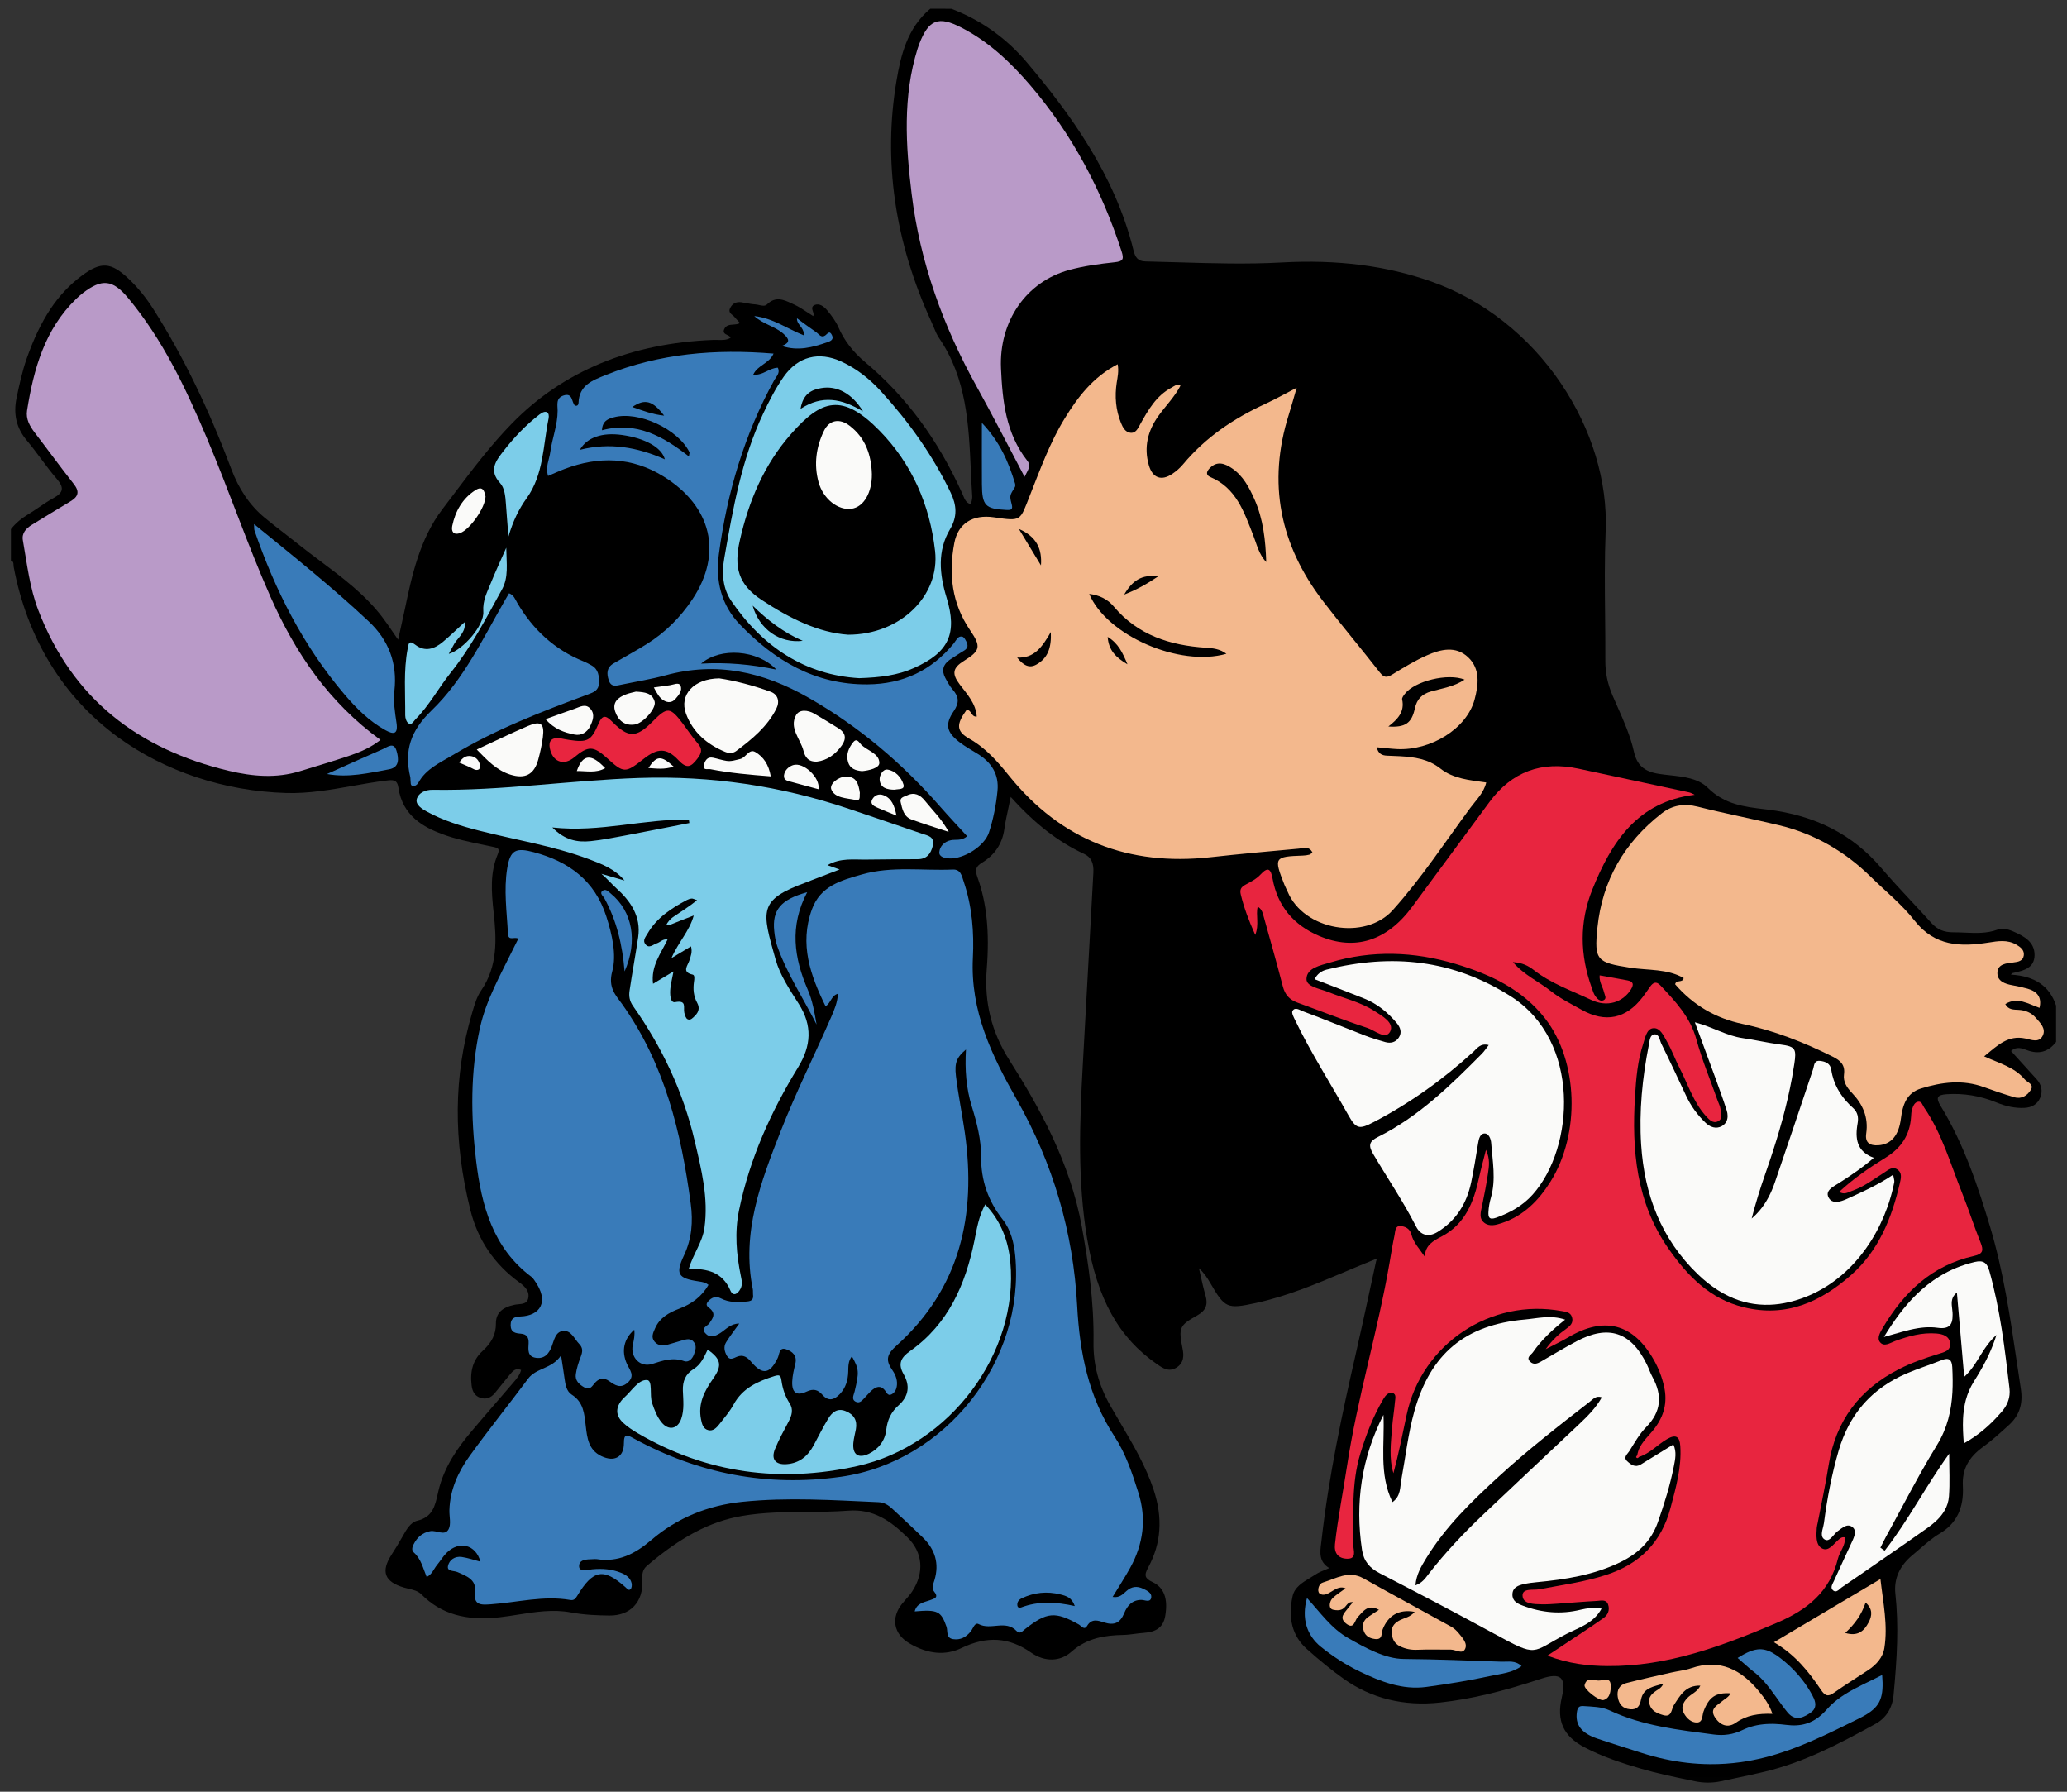 <svg width="180" height="156" viewBox="0 0 180 156" fill="none" xmlns="http://www.w3.org/2000/svg">
<rect x="0" y="0" width="180" height="156" fill="#333333" stroke="none"/>
<g clip-path="url(#clip0_7_339)">
<mask id="mask0_7_339" style="mask-type:luminance" maskUnits="userSpaceOnUse" x="0" y="0" width="180" height="156">
<path d="M180 0H0V155.964H180V0Z" fill="white"/>
</mask>
<g mask="url(#mask0_7_339)">
<path d="M179.045 87.545C178.489 85.861 177.204 84.981 175.118 84.859C175.134 84.837 175.149 84.819 175.161 84.802C175.185 84.771 175.209 84.74 175.217 84.736L175.403 84.692C176.227 84.503 177.161 84.288 177.175 83.169C177.19 82.009 176.261 81.508 175.308 81.094C174.76 80.856 174.317 80.806 173.953 80.94C173.021 81.284 172.057 81.242 171.125 81.201C170.815 81.187 170.495 81.173 170.178 81.173C170.153 81.173 170.128 81.173 170.103 81.173C169.277 81.173 168.708 80.934 168.204 80.375C167.646 79.755 167.069 79.135 166.51 78.536C165.616 77.577 164.692 76.586 163.829 75.574C161.336 72.653 158.085 70.987 153.89 70.483L153.699 70.46C151.887 70.243 150.175 70.039 148.72 68.593C147.888 67.766 146.638 67.63 145.429 67.498C145.104 67.463 144.767 67.426 144.452 67.376C143.174 67.175 142.547 66.616 142.287 65.447C141.982 64.078 141.407 62.78 140.851 61.526C140.706 61.199 140.562 60.873 140.422 60.546C139.997 59.552 139.792 58.567 139.797 57.534C139.803 56.217 139.789 54.878 139.776 53.582C139.751 51.167 139.725 48.669 139.825 46.218C140.001 41.916 138.616 37.354 135.926 33.372C133.132 29.235 129.125 26.088 124.645 24.511C120.716 23.128 116.457 22.586 111.622 22.852C108.611 23.018 105.553 22.927 102.595 22.839C101.663 22.811 100.7 22.782 99.752 22.762C99.074 22.748 98.855 22.395 98.707 21.792C97.086 15.183 93.131 9.842 89.475 5.49C87.664 3.335 85.434 1.745 82.846 0.762L81.012 0.758L80.997 0.771C78.995 2.449 78.44 4.858 78.078 6.984C76.887 13.965 77.908 21.044 81.112 28.027C81.178 28.17 81.24 28.32 81.3 28.465C81.437 28.799 81.579 29.144 81.784 29.443C84.175 32.94 84.361 36.969 84.54 40.865C84.576 41.633 84.612 42.428 84.665 43.206C84.674 43.337 84.646 43.475 84.62 43.609L84.615 43.635C84.603 43.697 84.578 43.759 84.549 43.831C84.54 43.853 84.531 43.875 84.522 43.898C84.132 43.778 84.005 43.468 83.871 43.14C83.845 43.079 83.82 43.017 83.793 42.957C81.679 38.269 78.915 34.533 75.343 31.534C74.273 30.636 73.507 29.635 73.003 28.476C72.781 27.967 72.427 27.499 72.078 27.07C71.69 26.593 71.316 26.418 70.964 26.547C70.641 26.667 70.722 26.912 70.788 27.109C70.837 27.258 70.884 27.4 70.817 27.523C70.659 27.425 70.5 27.32 70.345 27.218C69.953 26.959 69.547 26.692 69.112 26.496C69.051 26.468 68.989 26.44 68.927 26.411C68.277 26.109 67.54 25.767 66.803 26.495C66.62 26.676 66.369 26.62 66.102 26.56C65.99 26.535 65.873 26.509 65.763 26.502C65.497 26.487 65.227 26.436 64.966 26.388C64.829 26.362 64.691 26.337 64.554 26.316C64.116 26.249 63.77 26.431 63.578 26.83C63.424 27.148 63.632 27.315 63.799 27.449C63.862 27.5 63.922 27.548 63.965 27.602C64.074 27.738 64.194 27.862 64.32 27.993C64.362 28.036 64.403 28.079 64.445 28.123C64.272 28.229 64.062 28.244 63.857 28.259C63.537 28.281 63.206 28.305 63.055 28.687C62.939 28.98 63.153 29.082 63.325 29.165C63.455 29.227 63.579 29.286 63.62 29.411C63.282 29.621 62.907 29.61 62.512 29.599C62.38 29.595 62.244 29.591 62.112 29.596C54.927 29.874 49.034 32.316 44.595 36.854C42.741 38.749 41.106 40.917 39.524 43.014C39.194 43.452 38.864 43.889 38.533 44.324C36.532 46.947 35.853 50.188 35.254 53.047C35.133 53.626 35.001 54.217 34.861 54.842C34.8 55.114 34.736 55.398 34.669 55.699C34.514 55.475 34.368 55.261 34.228 55.056C33.901 54.576 33.592 54.123 33.265 53.697C31.776 51.757 29.822 50.294 27.932 48.88C27.265 48.381 26.575 47.865 25.916 47.336C25.516 47.014 25.103 46.695 24.704 46.386C24.146 45.955 23.569 45.509 23.018 45.05C21.749 43.992 20.801 42.597 20.12 40.785C18.137 35.506 15.935 30.986 13.388 26.967C12.728 25.924 12.011 25.041 11.198 24.27C9.665 22.814 8.786 22.759 7.111 24.011C5.01 25.581 3.536 27.794 2.335 31.186C1.929 32.33 1.671 33.56 1.443 34.645C1.144 36.072 1.436 37.285 2.336 38.353C2.766 38.864 3.173 39.41 3.567 39.939C4.007 40.529 4.461 41.139 4.951 41.703C5.286 42.09 5.421 42.388 5.375 42.643C5.329 42.897 5.094 43.131 4.637 43.379C4.203 43.615 3.787 43.898 3.385 44.172C3.089 44.373 2.784 44.581 2.473 44.768C1.838 45.151 1.344 45.574 0.963 46.059L0.951 46.074V48.824L0.989 48.837C1.161 48.894 1.173 49.007 1.178 49.187C1.18 49.243 1.181 49.301 1.192 49.356C2.361 55.569 5.499 60.694 10.266 64.178C14.345 67.16 19.552 68.888 24.928 69.044C26.888 69.101 28.816 68.759 30.683 68.429C31.629 68.261 32.607 68.088 33.576 67.969L33.618 67.964C34.204 67.892 34.591 67.843 34.698 68.593C35.048 71.04 36.919 72.032 38.511 72.624C39.67 73.055 40.893 73.307 42.075 73.551C42.332 73.604 42.589 73.657 42.845 73.712L42.904 73.725C43.144 73.775 43.334 73.815 43.399 73.939C43.448 74.032 43.428 74.179 43.34 74.39C42.674 75.983 42.782 77.575 42.992 79.49C43.24 81.743 43.36 84.12 41.897 86.241C41.526 86.779 41.331 87.446 41.142 88.09L41.106 88.215C39.495 93.684 39.449 99.294 40.964 105.362C41.611 107.953 43.041 110.067 45.214 111.645C45.69 111.991 46.155 112.43 45.992 113.069C45.884 113.49 45.522 113.523 45.138 113.559C45.026 113.569 44.91 113.58 44.805 113.602C43.693 113.834 43.178 114.355 43.185 115.24C43.192 116.147 42.836 116.88 42.03 117.617C41.22 118.36 40.906 119.346 41.07 120.631C41.118 121 41.248 121.513 41.835 121.703C42.311 121.859 42.734 121.721 43.09 121.294C43.299 121.044 43.505 120.785 43.704 120.535C43.916 120.268 44.136 119.993 44.358 119.728L44.39 119.69C44.658 119.37 44.912 119.068 45.377 119.28C45.271 119.716 44.983 120.051 44.705 120.375L44.651 120.438C44.194 120.973 43.733 121.505 43.273 122.037C42.525 122.902 41.751 123.796 41.004 124.687C39.943 125.952 38.662 127.683 38.169 129.852L38.127 130.04C37.882 131.138 37.67 132.085 36.332 132.406C35.748 132.545 35.392 133.178 35.078 133.737L35.038 133.807C34.723 134.365 34.422 134.864 34.116 135.333C33.624 136.089 33.469 136.684 33.643 137.152C33.816 137.621 34.322 137.972 35.189 138.226C35.317 138.263 35.449 138.295 35.578 138.325C36.001 138.425 36.4 138.519 36.702 138.822C38.393 140.518 40.558 141.15 43.514 140.811C44.051 140.749 44.595 140.663 45.122 140.58C46.62 140.343 48.169 140.098 49.717 140.39C50.874 140.608 52.061 140.648 53.07 140.659C53.962 140.667 54.695 140.391 55.206 139.857C55.732 139.307 55.984 138.526 55.933 137.597C55.903 137.04 55.959 136.653 56.338 136.33C59.293 133.806 61.847 132.467 64.617 131.988C66.481 131.666 68.397 131.652 70.251 131.638C71.442 131.629 72.675 131.62 73.882 131.529C76.015 131.37 77.478 132.342 79.024 133.853C80.363 135.162 80.515 136.925 79.43 138.569C79.271 138.812 79.072 139.037 78.881 139.255C78.78 139.369 78.68 139.482 78.584 139.6C78.079 140.217 77.871 140.878 77.985 141.512C78.097 142.14 78.516 142.683 79.196 143.083C80.805 144.028 82.332 144.164 83.732 143.489C85.947 142.42 87.87 142.545 89.782 143.882C90.97 144.712 92.314 144.689 93.291 143.822C94.688 142.581 96.285 142.382 97.803 142.351C98.14 142.345 98.48 142.3 98.808 142.257C99.062 142.223 99.325 142.189 99.584 142.172C100.729 142.099 101.312 141.643 101.472 140.693C101.729 139.175 101.362 138.208 100.35 137.738C100.022 137.585 99.842 137.433 99.784 137.259C99.715 137.049 99.814 136.797 99.997 136.459C101.121 134.374 101.275 132.17 100.466 129.72C99.784 127.654 98.677 125.778 97.607 123.964C97.302 123.447 96.987 122.913 96.686 122.383C95.675 120.597 95.197 118.796 95.226 116.875C95.281 113.278 94.748 109.796 94.22 106.865C93.195 101.174 90.45 96.31 87.899 92.303C86.344 89.859 85.699 87.262 85.929 84.362C86.183 81.155 85.927 78.62 85.121 76.383C84.885 75.728 84.974 75.444 85.516 75.114C86.626 74.438 87.281 73.458 87.459 72.2C87.549 71.57 87.686 70.937 87.831 70.268C87.892 69.984 87.955 69.692 88.018 69.386C90.112 71.717 92.147 73.296 94.415 74.352C95.014 74.631 95.26 75.134 95.214 75.983C94.911 81.537 94.604 87.09 94.296 92.644C94.011 97.767 93.826 102.785 94.671 107.843C95.551 113.107 97.432 116.481 100.77 118.783C101.268 119.127 101.783 119.482 102.447 119.075C103.128 118.656 103.092 117.981 102.984 117.44C102.617 115.594 102.7 115.404 104.256 114.53C104.992 114.117 105.211 113.606 104.986 112.824C104.818 112.238 104.681 111.632 104.549 111.046C104.502 110.84 104.456 110.634 104.408 110.429C104.813 110.781 105.096 111.195 105.388 111.698C106.671 113.91 106.856 113.991 109.36 113.449C112.096 112.856 114.69 111.76 117.198 110.699C118.021 110.352 118.872 109.992 119.716 109.655L119.887 109.65L119.833 109.816C119.65 110.651 119.47 111.486 119.289 112.321C118.895 114.144 118.487 116.028 118.064 117.877C116.886 123.014 115.709 128.538 115.08 134.127C115.07 134.209 115.06 134.292 115.049 134.376C114.948 135.166 114.844 135.982 115.757 136.53C115.638 136.581 115.522 136.628 115.409 136.674C115.106 136.797 114.819 136.913 114.569 137.081C114.415 137.184 114.248 137.284 114.086 137.381C113.421 137.781 112.733 138.194 112.561 138.979C112.138 140.911 112.551 142.452 113.788 143.561C114.936 144.589 115.989 145.442 117.009 146.167C119.424 147.884 122.253 148.578 125.418 148.232C128.03 147.945 130.742 147.307 134.21 146.162C135.089 145.872 135.627 145.854 135.904 146.105C136.18 146.358 136.211 146.898 136.002 147.808C135.534 149.834 136.145 151.169 137.982 152.135C139.563 152.966 141.273 153.518 142.885 153.99C144.292 154.402 145.676 154.69 147.142 154.994L147.598 155.089C147.974 155.168 148.358 155.207 148.739 155.207C149.12 155.207 149.498 155.168 149.862 155.089C150.251 155.005 150.635 154.924 151.016 154.844C151.937 154.65 152.807 154.466 153.705 154.25C157.09 153.433 160.059 151.886 163.314 150.097C164.242 149.588 164.788 148.725 164.895 147.602C165.208 144.314 165.355 141.552 165.054 138.76C164.914 137.459 165.42 136.325 166.557 135.39C166.776 135.21 166.994 135.02 167.205 134.836C167.745 134.367 168.303 133.883 168.916 133.52C170.374 132.657 171.033 131.307 170.932 129.391C170.856 127.961 171.401 126.905 172.7 125.969C173.407 125.459 174.067 124.862 174.706 124.285L174.927 124.085C175.849 123.255 176.184 122.25 175.98 120.924C175.861 120.149 175.747 119.373 175.632 118.598C175.054 114.691 174.457 110.651 173.292 106.776C172.297 103.47 171.062 99.658 168.984 96.273C168.77 95.924 168.703 95.682 168.78 95.533C168.857 95.383 169.09 95.299 169.513 95.271C170.997 95.169 172.459 95.412 173.861 95.99C174.712 96.341 175.503 96.494 176.274 96.461C176.957 96.431 177.437 96.126 177.663 95.579C177.899 95.006 177.792 94.448 177.354 93.965C176.811 93.366 176.268 92.768 175.72 92.164L175.126 91.51C175.591 91.088 176.056 91.263 176.512 91.433C177.542 91.819 178.367 91.591 179.036 90.735L179.048 90.72V87.562L179.045 87.545Z" fill="black"/>
<path d="M33.135 64.42C32.266 65.101 31.377 65.473 30.474 65.781C29.034 66.273 27.57 66.696 26.116 67.146C24.051 67.784 21.977 67.6 19.93 67.113C12.059 65.241 6.301 60.849 3.336 53.13C2.58 51.161 2.354 49.088 1.991 47.041C1.881 46.42 2.274 45.996 2.789 45.685C3.904 45.011 5.008 44.318 6.129 43.655C6.822 43.246 6.954 42.813 6.421 42.137C5.266 40.674 4.172 39.164 3.037 37.685C2.592 37.104 2.238 36.488 2.357 35.739C2.934 32.126 3.891 28.674 6.64 26.016C6.828 25.834 7.025 25.661 7.232 25.503C8.872 24.247 9.814 24.34 11.136 25.923C14.179 29.567 16.178 33.803 18.008 38.128C19.946 42.711 21.547 47.429 23.564 51.981C25.729 56.865 28.642 61.166 33.135 64.42Z" fill="#B99AC8"/>
<path d="M89.22 41.515C87.812 38.854 86.487 36.241 85.065 33.684C82.139 28.425 80.117 22.858 79.389 16.877C78.874 12.65 78.603 8.401 79.908 4.233C79.952 4.092 80.001 3.951 80.055 3.813C80.881 1.69 81.72 1.37 83.718 2.398C86.086 3.617 87.996 5.413 89.697 7.397C93.351 11.66 95.934 16.535 97.666 21.874C97.884 22.546 97.827 22.752 97.073 22.833C95.743 22.975 94.398 23.154 93.111 23.504C89.35 24.528 86.987 27.993 87.17 32.076C87.298 34.927 87.591 37.73 89.447 40.099C89.752 40.488 89.678 40.683 89.22 41.515Z" fill="#B99AC8"/>
<path d="M48.684 64.259C48.976 64.314 49.267 64.378 49.56 64.421C51.158 64.66 51.484 64.505 52.124 63.004C52.458 62.219 52.756 62.273 53.299 62.824C54.725 64.273 55.411 64.252 56.836 62.815C58.121 61.521 58.353 61.538 59.479 63.025C59.906 63.589 60.293 64.188 60.757 64.719C61.186 65.21 61.118 65.545 60.73 66.056C60.166 66.796 59.81 66.961 59.078 66.184C58.037 65.079 57.252 65.125 56.05 66.075C54.458 67.332 54.316 67.329 52.872 66.013C51.682 64.928 51.225 64.918 49.998 65.944C49.166 66.639 48.24 66.395 47.934 65.365C47.751 64.749 47.81 64.216 48.684 64.259Z" fill="#E8253F"/>
<path d="M172.473 108.182C171.902 106.764 171.441 105.302 170.871 103.883C169.858 101.361 169.125 98.712 167.562 96.436C167.423 96.235 167.355 95.876 167.039 95.924C166.718 95.972 166.601 96.306 166.509 96.584C166.44 96.792 166.437 97.025 166.422 97.248C166.315 98.822 165.567 99.952 164.212 100.787C162.796 101.659 161.416 102.605 160.161 103.772C160.621 104.058 160.939 103.801 161.273 103.687C162.312 103.331 163.176 102.668 164.087 102.088C164.425 101.873 164.78 101.539 165.206 101.809C165.681 102.11 165.536 102.614 165.438 103.038C164.735 106.07 163.598 108.895 161.201 111.011C158.531 113.367 155.529 114.721 151.856 113.82C148.904 113.097 146.959 111.093 145.3 108.719C142.487 104.692 142.088 100.13 142.383 95.424C142.478 93.898 142.606 92.368 143.089 90.898C143.263 90.366 143.384 89.621 143.916 89.53C144.559 89.42 144.866 90.173 145.151 90.665C145.58 91.403 145.867 92.222 146.26 92.984C146.992 94.404 147.465 95.97 148.567 97.184C148.839 97.484 149.175 97.855 149.617 97.624C150.073 97.386 149.87 96.899 149.817 96.509C149.788 96.293 149.67 96.089 149.596 95.878C148.962 94.083 148.225 92.317 147.722 90.486C147.189 88.543 145.897 87.189 144.596 85.799C144.225 85.404 143.956 85.545 143.696 85.907C143.479 86.211 143.272 86.523 143.045 86.819C141.603 88.701 139.809 89.081 137.735 87.92C136.826 87.412 135.874 86.945 135.067 86.302C134.028 85.473 132.759 84.931 131.747 83.769C132.563 83.815 133.101 84.097 133.557 84.454C135.069 85.636 136.872 86.254 138.569 87.06C139.968 87.724 141.324 87.263 142.02 86.155C142.294 85.719 142.248 85.461 141.73 85.362C140.933 85.208 140.134 85.072 139.301 84.923C139.253 85.524 139.578 85.924 139.68 86.382C139.734 86.626 139.951 86.932 139.653 87.081C139.341 87.237 139.082 86.957 138.914 86.716C138.77 86.508 138.7 86.246 138.612 86.003C137.582 83.15 137.528 80.277 138.661 77.46C140.32 73.335 142.576 69.795 147.581 69.2C147.417 69.128 147.259 69.026 147.088 68.989C143.88 68.297 140.67 67.616 137.462 66.926C134.247 66.235 131.654 67.181 129.696 69.841C127.461 72.877 125.215 75.904 122.982 78.941C120.79 81.921 117.995 82.817 114.869 81.486C112.653 80.543 111.253 78.9 110.818 76.5C110.67 75.684 110.446 75.408 109.757 76.155C109.415 76.527 108.923 76.778 108.467 77.023C108.08 77.232 107.939 77.441 108.055 77.906C108.338 79.051 108.742 80.143 109.309 81.401C109.673 80.478 109.345 79.693 109.521 78.937C109.789 79.098 109.909 79.316 109.978 79.565C110.561 81.666 111.166 83.761 111.709 85.872C111.897 86.604 112.288 87.043 112.979 87.293C115.013 88.029 117.026 88.829 119.081 89.502C119.728 89.714 120.676 90.572 121.06 89.811C121.445 89.047 120.348 88.449 119.693 88.026C118.465 87.234 117.013 86.919 115.669 86.371C114.963 86.083 113.763 85.926 113.772 85.243C113.785 84.274 114.973 84.062 115.821 83.807C119.473 82.709 123.135 82.845 126.751 83.925C129.755 84.823 132.573 86.131 134.561 88.689C137.446 92.399 137.629 98.71 135.026 102.874C133.993 104.525 132.672 105.869 130.76 106.495C130.263 106.658 129.712 106.816 129.259 106.467C128.765 106.086 128.947 105.534 129.055 105.013C129.252 104.062 129.442 103.109 129.581 102.149C129.669 101.546 129.774 100.918 129.403 100.114C129.163 101.071 128.954 101.809 128.793 102.557C128.34 104.66 127.583 106.584 125.549 107.651C124.807 108.041 124.128 108.393 124.068 109.407C123.62 108.736 123.092 108.213 122.906 107.47C122.782 106.972 122.345 106.755 121.909 106.751C121.473 106.748 121.506 107.234 121.442 107.534C121.269 108.336 121.143 109.147 121.004 109.956C119.979 115.913 118.199 121.711 117.294 127.695C116.954 129.944 116.503 132.176 116.254 134.44C116.166 135.243 116.553 135.693 117.297 135.714C118.187 135.74 117.85 134.98 117.853 134.55C117.874 131.866 117.664 129.174 118.467 126.545C118.97 124.895 119.585 123.301 120.463 121.815C120.633 121.526 120.888 121.197 121.248 121.279C121.627 121.366 121.498 121.776 121.476 122.048C121.415 122.791 121.286 123.529 121.229 124.273C121.128 125.605 120.937 126.943 121.343 128.27C121.798 126.577 122.136 124.876 122.495 123.178C123.798 117.019 129.808 113.005 136.001 114.151C136.366 114.219 136.766 114.241 136.896 114.693C137.038 115.186 136.726 115.453 136.379 115.701C135.773 116.134 135.217 116.616 134.603 117.469C135.426 117.04 135.998 116.776 136.537 116.455C139.704 114.569 142.225 115.227 144.029 118.419C144.436 119.139 144.727 119.897 144.91 120.706C145.231 122.118 144.903 123.332 144.003 124.47C143.462 125.155 142.728 125.746 142.577 126.693H142.578C142.541 126.754 142.458 126.845 142.475 126.87C142.56 127 142.655 126.958 142.733 126.847C143.68 126.551 144.332 125.786 145.164 125.301C145.953 124.84 146.271 125.089 146.325 125.905C146.448 127.765 145.944 129.516 145.472 131.293C144.669 134.315 142.773 136.182 139.849 137.13C137.957 137.743 135.996 138.002 134.054 138.372C133.512 138.476 132.545 138.247 132.589 138.953C132.633 139.67 133.591 139.668 134.261 139.684C134.708 139.694 135.157 139.661 135.604 139.631C136.758 139.552 137.911 139.449 139.067 139.388C139.413 139.37 139.878 139.222 140.039 139.702C140.195 140.166 140.039 140.594 139.63 140.885C139.082 141.274 138.523 141.647 137.965 142.02C136.96 142.69 135.953 143.355 134.748 144.154C136.626 144.86 138.296 145.045 139.968 145.059C145.205 145.103 149.961 143.324 154.706 141.306C157.409 140.156 159.344 138.591 160.053 135.706C160.208 135.075 160.736 134.553 160.655 133.853C160.373 133.801 160.248 133.942 160.105 134.06C159.662 134.43 159.222 135.157 158.63 134.796C158.108 134.477 158.167 133.677 158.207 133.04C158.216 132.892 158.259 132.746 158.288 132.6C158.61 130.915 158.98 129.237 159.247 127.543C159.851 123.708 161.926 120.976 165.346 119.218C166.446 118.653 167.61 118.249 168.788 117.888C169.297 117.732 169.896 117.611 169.818 116.938C169.747 116.323 169.178 116.15 168.637 116.104C167.38 115.997 166.199 116.333 165.032 116.759C164.601 116.916 164.062 117.313 163.703 116.842C163.435 116.49 163.736 115.987 163.966 115.597C165.804 112.489 168.267 110.157 171.903 109.351C172.699 109.174 172.745 108.858 172.473 108.182Z" fill="#E8253F"/>
<path d="M55.574 81.597C55.345 83.15 55.054 84.694 54.825 86.248C54.757 86.71 54.806 87.139 55.126 87.591C57.642 91.155 59.486 95.037 60.486 99.3C61.073 101.804 61.713 104.292 61.344 106.913C61.167 108.166 60.371 109.154 59.975 110.479C61.627 110.437 62.919 110.779 63.596 112.346C63.84 112.912 64.234 112.678 64.478 112.223C64.67 111.866 64.602 111.513 64.523 111.137C64.125 109.224 63.958 107.303 64.359 105.364C65.281 100.895 67.128 96.801 69.495 92.938C70.648 91.056 70.764 89.297 69.556 87.4C68.778 86.18 67.928 84.916 67.543 83.55C66.344 79.293 65.986 78.365 70.192 76.831C70.367 76.767 70.538 76.693 70.712 76.626C71.448 76.343 72.185 76.061 73.115 75.704C72.625 75.53 72.387 75.446 72.053 75.328C73.209 74.671 74.348 74.86 75.454 74.841C76.947 74.816 78.441 74.82 79.934 74.807C80.697 74.8 81.059 74.344 81.226 73.653C81.427 72.822 80.775 72.754 80.269 72.58C78.159 71.853 76.044 71.137 73.928 70.424C68.004 68.426 61.932 67.527 55.668 67.734C49.66 67.933 43.698 68.861 37.678 68.764C37.028 68.753 36.465 69.04 36.305 69.526C36.13 70.056 36.749 70.431 37.181 70.668C38.592 71.442 40.124 71.911 41.678 72.309C44.885 73.131 48.175 73.639 51.29 74.808C52.415 75.229 53.548 75.66 54.384 76.665C53.797 76.494 53.21 76.324 52.374 76.081C52.953 76.584 53.268 76.974 53.662 77.329C54.903 78.446 55.84 79.783 55.574 81.597ZM60.703 78.376C59.98 78.963 59.329 79.351 58.608 79.846C58.399 79.99 58.127 80.285 57.998 80.573C58.142 80.555 58.248 80.561 58.339 80.526C58.474 80.473 59.836 79.918 60.413 79.709C60.041 81.073 59.084 82.004 58.472 83.421C59.177 82.998 59.657 82.709 60.173 82.399C60.312 82.891 60.148 83.253 60.029 83.637C59.892 84.075 59.336 84.641 60.323 84.859C60.516 84.901 60.467 85.252 60.435 85.475C60.341 86.118 60.394 86.739 60.714 87.317C60.947 87.74 60.85 88.112 60.528 88.432C60.347 88.611 60.135 88.876 59.872 88.74C59.718 88.66 59.635 88.374 59.589 88.165C59.492 87.714 59.834 87.052 58.789 87.254C58.347 87.339 58.326 86.516 58.38 86.037C58.43 85.6 58.538 85.17 58.65 84.582C58.005 84.97 57.482 85.285 56.868 85.654C56.669 84.114 57.553 83.018 58.133 81.8C57.718 81.725 57.495 82.04 57.193 82.134C56.864 82.236 56.523 82.626 56.196 82.204C55.945 81.88 56.216 81.584 56.383 81.294C57.181 79.91 58.455 79.085 59.815 78.361C59.944 78.293 60.094 78.246 60.238 78.234C60.339 78.226 60.446 78.293 60.703 78.376ZM51.452 73.234C50.28 73.357 49.175 73.154 48.1 72.044C52.286 72.501 56.105 71.271 59.991 71.372C60.004 71.467 60.017 71.563 60.03 71.658C58.163 72.023 56.297 72.396 54.427 72.748C53.44 72.934 52.45 73.13 51.452 73.234ZM74.642 127.649C67.942 129.13 61.529 128.286 55.546 124.792C55.099 124.53 54.654 124.239 54.276 123.888C53.583 123.245 53.589 122.53 54.217 121.824C54.267 121.768 54.32 121.715 54.376 121.665C55.011 121.097 55.603 120.104 56.34 120.155C56.863 120.191 56.546 121.465 56.786 122.16C56.995 122.766 57.214 123.36 57.62 123.852C58.223 124.581 59.013 124.43 59.324 123.532C59.599 122.736 59.497 121.902 59.466 121.086C59.435 120.264 59.692 119.635 60.402 119.196C61.039 118.802 61.322 118.145 61.624 117.505C62.786 118.329 62.918 118.88 62.095 120.044C61.339 121.113 60.775 122.209 61.045 123.569C61.127 123.98 61.227 124.417 61.693 124.522C62.102 124.615 62.397 124.313 62.629 124.016C63.063 123.457 63.541 122.915 63.876 122.297C64.656 120.857 65.982 120.272 67.433 119.812C67.878 119.671 67.989 119.744 68.052 120.203C68.148 120.903 68.37 121.575 68.764 122.184C69.11 122.719 68.95 123.245 68.675 123.769C68.26 124.56 67.821 125.344 67.486 126.169C67.129 127.047 67.53 127.543 68.481 127.48C69.587 127.407 70.34 126.799 70.85 125.847C71.272 125.06 71.669 124.258 72.135 123.497C72.461 122.965 72.919 122.576 73.629 122.857C74.353 123.143 74.674 123.66 74.533 124.439C74.46 124.842 74.344 125.24 74.311 125.645C74.23 126.648 74.747 127.015 75.659 126.575C76.52 126.159 77.074 125.417 77.177 124.492C77.275 123.61 77.62 122.917 78.252 122.356C79.15 121.56 79.259 120.644 78.69 119.648C78.173 118.743 78.44 118.207 79.263 117.624C82.571 115.282 84.072 111.862 84.854 108.021C85.065 106.985 85.223 105.913 85.797 104.865C87.181 106.328 87.808 108.034 87.981 109.868C88.73 117.8 82.721 125.863 74.642 127.649ZM74.82 59.045C76.654 58.986 78.168 58.797 79.588 58.162C82.635 56.801 83.387 55.158 82.43 52.029C81.81 50.005 81.607 47.968 82.737 46.068C83.392 44.964 83.305 43.972 82.789 42.897C81.228 39.641 79.153 36.737 76.728 34.081C75.74 32.999 74.605 32.094 73.26 31.476C71.297 30.573 69.48 31.042 68.246 32.801C67.538 33.81 66.98 34.906 66.455 36.019C64.573 40.01 63.825 44.301 63.072 48.599C62.833 49.964 62.947 51.253 63.699 52.349C66.442 56.352 70.155 58.776 74.82 59.045ZM65.542 52.729C66.828 53.983 68.227 55.071 69.904 55.795C67.903 56.035 66.12 54.791 65.542 52.729ZM71.494 33.794C72.854 33.549 74.181 34.227 75.159 35.823C73.287 34.7 71.606 34.368 69.714 35.599C69.933 34.281 70.664 33.943 71.494 33.794ZM64.425 47.058C65.21 43.59 66.552 40.44 68.877 37.796C71.53 34.779 73.344 34.184 76.597 37.504C79.415 40.382 80.977 43.964 81.429 47.972C81.864 51.836 78.446 55.257 73.862 55.261C71.281 55.084 68.774 53.846 66.322 52.23C64.27 50.879 63.904 49.361 64.425 47.058ZM39.216 58.611C38.181 59.904 37.376 61.432 36.172 62.638C36.01 62.8 35.852 63.168 35.573 62.979C35.397 62.861 35.285 62.523 35.288 62.285C35.304 60.35 35.133 58.409 35.5 56.487C35.578 56.078 35.583 55.687 36.148 56.124C37.017 56.797 37.837 56.5 38.578 55.879C39.224 55.337 39.828 54.745 40.45 54.174C40.612 54.904 39.977 55.471 39.704 55.834C39.515 56.087 39.309 56.534 39.08 56.931C40.328 56.569 42.175 54.459 42.088 53.254C42.017 52.276 42.434 51.535 42.758 50.726C43.13 49.798 43.557 48.893 44.087 47.688C44.105 49.106 44.308 50.248 43.704 51.341C42.327 53.836 41.03 56.344 39.216 58.611ZM43.551 42.06C42.536 40.945 43.179 40.129 43.849 39.267C44.768 38.084 45.789 37.004 46.983 36.086C47.576 35.63 47.88 35.916 47.769 36.457C47.286 38.804 47.348 41.311 45.862 43.38C45.191 44.313 44.687 45.33 44.278 46.715C44.187 45.561 44.114 44.715 44.056 43.867C44.011 43.225 43.948 42.497 43.551 42.06Z" fill="#7CCDE9"/>
<path d="M126.369 141.628C123.827 140.219 121.266 138.846 118.733 137.423C117.452 136.704 116.354 137.437 115.213 137.78C115.118 137.809 115.048 137.851 114.997 137.903C114.799 138.102 114.664 138.667 115.011 138.805C115.719 139.087 116.326 137.919 117.175 138.291C116.407 138.832 116.034 139.096 115.909 139.334C115.791 139.56 115.671 140.066 116.111 140.159C117.335 140.416 117.096 139.389 117.82 139.499C117.659 139.692 117.512 139.855 117.381 140.03C117.077 140.438 116.586 140.846 117.213 141.351C117.93 141.929 117.969 141.072 118.231 140.801C118.723 140.29 119.113 139.627 120.081 140.162C119.705 140.411 119.424 140.587 119.153 140.777C118.69 141.101 118.58 141.549 118.78 142.056C118.946 142.477 119.299 142.652 119.745 142.705C120.43 142.785 120.28 142.191 120.403 141.875C120.875 140.658 121.829 140.079 123.193 140.341C122.8 140.805 122.334 140.854 121.948 141.045C121.513 141.26 121.197 141.541 121.198 142.055C121.198 142.613 121.386 143.082 121.921 143.341C122.397 143.571 122.891 143.666 123.435 143.641C124.402 143.597 125.373 143.636 126.342 143.628C126.765 143.624 127.333 144.054 127.575 143.587C127.828 143.097 127.365 142.614 127.04 142.214C126.855 141.985 126.624 141.769 126.369 141.628Z" fill="#F3B88D"/>
<path d="M140.265 146.754C140.272 147.175 140.239 147.848 139.649 148.016C139.243 148.131 137.904 147.055 137.988 146.723C138.171 145.997 138.724 146.307 139.187 146.323C139.619 146.338 140.251 145.965 140.265 146.754ZM163.753 137.482C163.99 139.556 164.411 141.502 164.096 143.487C163.964 144.32 163.389 144.948 162.681 145.417C161.69 146.074 160.674 146.697 159.705 147.385C159.176 147.761 158.922 147.645 158.576 147.131C157.512 145.551 156.331 144.067 154.48 142.986C157.602 141.133 160.599 139.354 163.753 137.482ZM162.462 139.529C162.116 140.566 161.551 141.382 160.684 142.175C161.784 142.503 162.329 142.011 162.724 141.258C163.034 140.669 163.095 140.096 162.462 139.529ZM147.281 145.244C146.72 145.434 146.116 145.493 145.534 145.625C144.227 145.923 142.917 146.208 141.619 146.542C141.035 146.693 140.782 147.142 140.877 147.747C140.975 148.363 141.289 148.767 141.963 148.822C142.591 148.873 142.794 148.529 142.904 147.976C143.118 146.91 144.052 146.843 144.847 146.594C144.752 146.829 144.593 146.975 144.413 147.089C143.921 147.399 143.449 147.732 143.655 148.416C143.826 148.985 144.335 149.185 144.844 149.332C145.601 149.551 145.538 148.813 145.761 148.467C146.308 147.616 146.79 146.726 148.072 146.763C147.808 147.327 147.254 147.485 146.916 147.863C146.575 148.243 146.353 148.655 146.643 149.178C146.897 149.634 147.296 149.988 147.782 149.974C148.298 149.96 148.216 149.369 148.35 149.01C148.817 147.757 149.403 147.35 150.7 147.432C150.541 147.77 150.222 147.901 149.976 148.113C149.551 148.481 148.846 148.764 149.345 149.528C149.797 150.22 150.461 150.487 151.164 149.992C152.107 149.328 153.143 149.176 154.35 149.22C154.056 148.372 153.628 147.811 153.181 147.266C151.634 145.377 149.781 144.396 147.281 145.244Z" fill="#F3B88D"/>
<path d="M177.287 88.621C176.903 88.18 176.4 87.964 175.809 87.927C175.375 87.9 174.894 87.943 174.626 87.42C175.701 86.76 176.627 87.418 177.607 87.751C177.831 86.808 177.387 86.314 176.56 86.08C176.131 85.958 175.693 85.863 175.254 85.785C174.587 85.667 173.908 85.428 173.94 84.673C173.97 83.933 174.724 83.868 175.312 83.801C175.754 83.75 176.172 83.674 176.238 83.18C176.301 82.713 175.932 82.445 175.568 82.237C174.799 81.8 173.99 81.935 173.17 82.065C170.724 82.453 168.474 82.394 166.722 80.151C165.628 78.751 164.202 77.609 162.924 76.353C160.666 74.136 158.018 72.595 154.936 71.853C152.583 71.287 150.203 70.83 147.857 70.238C146.673 69.939 145.643 70.087 144.699 70.823C141.447 73.355 139.531 76.662 139.108 80.769C138.813 83.63 139.064 83.805 141.983 84.259C143.536 84.5 145.186 84.336 146.618 85.156C146.538 85.612 145.952 85.265 145.878 85.701C147.454 87.525 149.413 88.663 151.754 89.154C154.508 89.732 157.099 90.752 159.609 92.007C160.281 92.342 160.693 92.728 160.58 93.55C160.492 94.186 160.839 94.701 161.262 95.143C162.218 96.14 162.722 97.281 162.514 98.694C162.398 99.487 162.823 99.766 163.572 99.716C164.671 99.642 165.347 98.884 165.537 97.388C165.686 96.213 166.022 95.163 167.281 94.773C169.091 94.213 170.919 93.978 172.768 94.653C173.642 94.973 174.525 95.272 175.418 95.534C176.044 95.719 176.546 95.386 176.847 94.895C177.157 94.388 176.536 94.242 176.306 93.966C175.426 92.913 174.093 92.575 172.784 91.974C173.932 91.034 174.861 90.098 176.367 90.418C176.889 90.528 177.559 90.826 177.883 90.181C178.198 89.556 177.673 89.067 177.287 88.621Z" fill="#F3B88D"/>
<path d="M121.899 65.841C121.526 65.819 121.153 65.811 120.78 65.794C120.354 65.774 120.02 65.638 119.889 65.061C120.534 65.12 121.083 65.19 121.634 65.219C124.607 65.375 127.734 63.433 128.41 60.91C128.749 59.642 128.931 58.248 127.849 57.225C126.776 56.211 125.459 56.528 124.272 57.053C123.221 57.517 122.228 58.124 121.244 58.725C120.781 59.009 120.529 59.02 120.166 58.555C118.536 56.466 116.823 54.441 115.212 52.339C111.46 47.447 110.356 42.046 112.23 36.107C112.46 35.378 112.662 34.64 112.918 33.761C111.886 34.294 111.041 34.771 110.163 35.175C107.416 36.44 104.965 38.093 103.014 40.438C102.755 40.75 102.432 41.025 102.096 41.254C101.149 41.9 100.372 41.633 100.048 40.516C99.59 38.939 99.949 37.496 100.9 36.182C101.531 35.311 102.302 34.541 102.801 33.575C102.487 33.386 102.251 33.628 102.011 33.755C100.687 34.456 99.988 35.696 99.293 36.938C99.095 37.293 98.911 37.748 98.424 37.679C97.991 37.618 97.78 37.226 97.618 36.825C97.157 35.686 97.064 34.512 97.248 33.309C97.324 32.815 97.442 32.325 97.329 31.715C95.188 32.822 93.864 34.564 92.709 36.445C91.418 38.549 90.585 40.871 89.679 43.155C88.809 45.348 89.001 45.402 86.56 45.042C84.69 44.766 83.427 45.6 83.108 47.264C82.593 49.96 82.883 52.527 84.475 54.865C85.439 56.282 85.397 56.638 83.946 57.538C82.959 58.151 82.871 58.659 83.574 59.59C84.199 60.417 84.981 61.234 85.059 62.392C84.549 62.44 84.607 61.76 84.164 61.822C83.265 63.064 83.266 63.669 84.409 64.315C85.853 65.13 86.883 66.319 87.896 67.573C92.421 73.175 98.305 75.423 105.419 74.636C107.977 74.353 110.54 74.118 113.104 73.888C113.504 73.853 114.009 73.65 114.289 74.224C114.196 74.293 114.118 74.387 114.022 74.413C113.845 74.462 113.657 74.486 113.473 74.493C110.957 74.586 110.915 74.649 111.849 77.029C111.931 77.236 112.044 77.431 112.13 77.637C113.536 81.011 118.877 81.918 121.282 79.245C123.795 76.451 125.825 73.337 128.037 70.342C128.539 69.662 129.209 69.041 129.426 68.127C127.987 67.932 126.552 67.798 125.449 66.926C124.366 66.069 123.168 65.916 121.899 65.841ZM122.102 60.896C122.071 60.758 122.229 60.554 122.339 60.412C123.198 59.298 126.081 58.584 127.543 59.173C126.627 59.785 125.6 59.928 124.634 60.197C123.823 60.424 123.386 60.87 123.206 61.696C122.927 62.979 122.361 63.35 120.901 63.255C121.717 62.626 122.34 61.967 122.102 60.896ZM90.65 49.228C90.051 48.24 89.452 47.251 88.727 46.054C90.293 46.728 90.754 47.819 90.65 49.228ZM90.273 57.85C89.657 58.205 89.141 57.968 88.578 57.251C90.07 57.328 90.754 56.336 91.511 55.028C91.575 56.452 91.215 57.309 90.273 57.85ZM100.863 50.182C99.875 50.842 99.019 51.33 97.896 51.769C98.605 50.556 99.419 49.992 100.863 50.182ZM96.458 55.45C97.388 56.02 97.752 56.809 98.184 57.839C97.156 57.232 96.546 56.618 96.458 55.45ZM94.854 51.709C95.743 51.817 96.457 52.171 96.986 52.802C99.081 55.299 101.883 56.19 104.996 56.394C105.62 56.435 106.227 56.492 106.799 56.922C102.721 58.094 96.371 55.33 94.854 51.709ZM109.129 46.592C108.332 44.571 107.657 42.486 105.403 41.537C104.944 41.344 105.095 41.012 105.366 40.743C106.014 40.097 106.688 40.37 107.292 40.779C108.254 41.431 108.781 42.441 109.238 43.465C110.008 45.191 110.207 47.043 110.267 48.934C109.623 48.269 109.444 47.392 109.129 46.592Z" fill="#F3B88D"/>
<path d="M74.165 44.294C75.217 44.137 75.942 42.893 75.925 41.283C75.878 39.608 75.366 38.129 73.995 37.074C73.107 36.391 72.213 36.566 71.754 37.51C71.066 38.927 70.865 40.437 71.278 41.967C71.679 43.449 73.003 44.468 74.165 44.294Z" fill="#FAFAF9"/>
<path d="M42.281 43.223C42.19 42.806 42.069 42.244 41.384 42.687C40.266 43.411 39.648 44.513 39.383 45.79C39.291 46.23 39.456 46.634 40.081 46.406C40.914 46.101 42.261 44.218 42.281 43.223Z" fill="#FAFAF9"/>
<path d="M142.893 127.503C142.398 127.809 142.028 127.526 141.699 127.222C141.326 126.877 141.729 126.596 141.879 126.355C142.333 125.631 142.758 124.859 143.35 124.257C144.676 122.911 144.773 121.488 143.903 119.895C143.708 119.538 143.583 119.144 143.403 118.778C142.024 115.962 140.054 115.312 137.283 116.785C136.232 117.343 135.212 117.958 134.181 118.553C133.869 118.733 133.55 118.843 133.258 118.563C132.862 118.185 133.327 117.972 133.483 117.748C134.226 116.675 135.172 115.785 136.295 114.896C135.031 114.465 133.904 114.787 132.78 114.885C127.595 115.339 124.56 117.866 123.16 122.894C122.619 124.836 122.402 126.839 122.035 128.814C121.911 129.48 122.002 130.258 121.26 130.785C120.056 128.327 120.599 125.727 120.474 123.189C118.572 126.918 117.985 130.834 118.609 134.951C118.758 135.934 119.275 136.525 120.144 136.975C123.482 138.699 126.811 140.441 130.109 142.239C133.992 144.357 133.283 143.886 136.388 142.274C137.47 141.713 138.755 141.364 139.468 140.057C138.792 139.969 138.226 140.01 137.649 140.152C135.933 140.577 134.255 140.419 132.607 139.798C132.127 139.617 131.687 139.402 131.706 138.811C131.725 138.201 132.215 138.035 132.698 137.923C133.059 137.84 133.43 137.794 133.799 137.759C136.328 137.52 138.814 137.135 141.135 135.999C142.68 135.242 143.801 134.163 144.381 132.507C144.935 130.925 145.433 129.331 145.758 127.689C145.88 127.072 146.03 126.413 145.718 125.765C144.726 126.374 143.808 126.936 142.893 127.503ZM137.481 124.03C134.711 126.643 131.929 129.242 129.166 131.863C127.459 133.482 125.844 135.189 124.4 137.054C124.116 137.421 123.839 137.833 123.261 138.027C123.336 137.089 123.77 136.37 124.204 135.66C125.88 132.923 128.162 130.715 130.5 128.569C133.03 126.247 135.742 124.139 138.452 122.033C138.729 121.818 138.983 121.485 139.491 121.661C138.964 122.6 138.23 123.324 137.481 124.03Z" fill="#FAFAF9"/>
<path d="M162.478 108.72C162.655 108.473 162.823 108.22 162.984 107.962C163.545 107.058 164.005 106.092 164.36 105.098C164.411 104.956 164.459 104.813 164.506 104.67C164.691 104.097 164.842 103.517 164.958 102.936C164.966 102.895 164.967 102.853 164.963 102.808C164.952 102.672 164.897 102.511 164.86 102.281C164.697 102.391 164.533 102.496 164.368 102.598C163.71 103.005 163.043 103.353 162.373 103.676C161.87 103.918 161.366 104.146 160.861 104.373C160.826 104.389 160.79 104.405 160.754 104.42C160.285 104.623 159.731 104.793 159.386 104.462C159.333 104.411 159.285 104.348 159.242 104.271C159.139 104.083 159.137 103.921 159.198 103.777C159.21 103.749 159.225 103.721 159.242 103.694C159.275 103.64 159.318 103.588 159.366 103.539C159.487 103.417 159.645 103.311 159.801 103.214C159.894 103.156 159.987 103.102 160.069 103.049C160.199 102.967 160.329 102.884 160.458 102.801C161.365 102.217 162.263 101.6 163.174 100.809C162.701 100.636 162.363 100.405 162.13 100.128C162.037 100.017 161.96 99.899 161.898 99.775C161.836 99.65 161.789 99.519 161.754 99.383C161.72 99.246 161.698 99.104 161.686 98.957C161.675 98.811 161.674 98.659 161.682 98.504C161.69 98.348 161.707 98.189 161.73 98.026C161.742 97.945 161.755 97.863 161.77 97.781C161.856 97.294 161.777 96.833 161.36 96.461C160.485 95.679 159.849 94.754 159.568 93.627C159.528 93.466 159.495 93.302 159.47 93.132C159.449 92.996 159.407 92.883 159.348 92.79C159.29 92.697 159.214 92.623 159.126 92.565C159.039 92.507 158.939 92.464 158.833 92.433C158.727 92.402 158.613 92.382 158.498 92.369C158.395 92.357 158.312 92.365 158.246 92.386C158.202 92.4 158.165 92.421 158.134 92.447C158.102 92.473 158.077 92.504 158.055 92.538C158.044 92.556 158.035 92.574 158.026 92.593C158.008 92.631 157.993 92.673 157.981 92.716C157.968 92.759 157.958 92.804 157.948 92.849C157.927 92.94 157.909 93.034 157.88 93.118C156.781 96.396 155.684 99.674 154.562 102.943C154.253 103.841 153.837 104.683 153.223 105.408C153.019 105.65 152.792 105.879 152.54 106.093C152.879 104.768 153.284 103.469 153.733 102.186C153.87 101.794 154.004 101.403 154.136 101.01C154.925 98.655 155.608 96.273 156.056 93.828C156.13 93.421 156.198 93.011 156.259 92.6C156.346 92.013 156.369 91.654 156.252 91.421C156.103 91.123 155.724 91.032 154.958 90.932C154.424 90.862 153.893 90.763 153.362 90.664C152.832 90.564 152.301 90.463 151.767 90.388C150.362 90.19 149.144 89.413 147.593 89.008C148.226 90.723 148.784 92.219 149.33 93.719C149.685 94.696 150.042 95.673 150.361 96.662C150.468 96.995 150.481 97.341 150.349 97.623C150.296 97.736 150.221 97.839 150.119 97.927C150.068 97.97 150.01 98.01 149.946 98.046C149.884 98.08 149.822 98.108 149.759 98.128C149.635 98.17 149.51 98.185 149.386 98.178C149.263 98.171 149.141 98.14 149.022 98.091C148.843 98.016 148.672 97.897 148.514 97.746C147.806 97.067 147.245 96.289 146.829 95.4C146.119 93.886 145.412 92.371 144.673 90.871C144.522 90.566 144.494 90.003 144.051 90.062C143.67 90.114 143.655 90.625 143.585 90.983C143.018 93.85 142.729 96.744 142.916 99.665C143.196 104.015 144.659 107.874 147.855 110.948C148.414 111.486 148.997 111.952 149.606 112.338C149.911 112.53 150.222 112.703 150.54 112.854C151.652 113.383 152.846 113.65 154.128 113.602C154.677 113.582 155.243 113.504 155.825 113.365C158.644 112.688 160.889 110.945 162.478 108.72Z" fill="#FAFAF9"/>
<path d="M174.995 121.45C174.936 121.995 174.692 122.484 174.302 122.933C173.618 123.721 172.879 124.437 171.976 125.069C171.675 125.28 171.356 125.481 171.015 125.673C170.955 124.935 170.917 124.227 170.947 123.542C170.953 123.428 170.96 123.314 170.969 123.201C170.996 122.862 171.043 122.529 171.115 122.201C171.139 122.091 171.165 121.983 171.195 121.874C171.343 121.332 171.566 120.803 171.891 120.284C171.983 120.138 172.074 119.99 172.165 119.841C172.527 119.246 172.878 118.626 173.198 117.933C173.438 117.413 173.661 116.851 173.859 116.226C173.456 116.584 173.145 116.973 172.872 117.37C172.763 117.528 172.659 117.688 172.559 117.848C172.458 118.008 172.36 118.168 172.262 118.327C172.113 118.565 171.964 118.799 171.8 119.025C171.583 119.327 171.341 119.615 171.049 119.876C170.94 118.623 170.834 117.402 170.729 116.189C170.624 114.975 170.519 113.769 170.413 112.544C170.245 112.672 170.136 112.81 170.067 112.954C169.86 113.386 170.013 113.871 170.033 114.289C170.036 114.35 170.037 114.41 170.038 114.468C170.039 114.584 170.035 114.691 170.024 114.791C170.014 114.89 169.997 114.981 169.973 115.063C169.949 115.146 169.918 115.22 169.878 115.285C169.778 115.447 169.626 115.555 169.402 115.603C169.313 115.623 169.213 115.632 169.1 115.633C169.043 115.633 168.984 115.63 168.921 115.626C168.858 115.621 168.792 115.614 168.723 115.604C168.53 115.577 168.339 115.562 168.149 115.558C168.053 115.556 167.959 115.556 167.864 115.559C167.769 115.562 167.674 115.567 167.579 115.574C167.39 115.589 167.201 115.612 167.011 115.643C166.063 115.795 165.104 116.121 164.058 116.406C164.916 114.991 165.839 113.73 166.911 112.686C167.524 112.089 168.185 111.564 168.909 111.122C169.816 110.569 170.821 110.146 171.958 109.876C172.154 109.829 172.319 109.812 172.461 109.822C172.532 109.827 172.597 109.839 172.656 109.859C172.953 109.955 173.117 110.226 173.24 110.663C173.475 111.5 173.677 112.342 173.854 113.189C174.031 114.035 174.183 114.886 174.318 115.739C174.453 116.593 174.571 117.449 174.68 118.307C174.79 119.165 174.89 120.024 174.991 120.884C175.014 121.08 175.015 121.268 174.995 121.45ZM169.765 118.384C169.615 118.285 169.389 118.302 169.072 118.429C168.573 118.63 168.065 118.811 167.558 118.994C167.052 119.177 166.546 119.363 166.051 119.574C165.293 119.897 164.602 120.279 163.977 120.72C163.664 120.94 163.368 121.176 163.088 121.426C162.249 122.176 161.559 123.058 161.015 124.072C160.833 124.41 160.668 124.762 160.52 125.13C160.371 125.497 160.238 125.879 160.122 126.275C159.97 126.794 159.831 127.316 159.703 127.84C159.576 128.364 159.46 128.891 159.355 129.419C159.144 130.476 158.974 131.54 158.834 132.61C158.787 132.974 158.57 133.452 158.682 133.782C158.72 133.892 158.794 133.986 158.923 134.054C158.977 134.082 159.028 134.095 159.078 134.097C159.429 134.109 159.708 133.542 160.038 133.308C160.063 133.29 160.088 133.272 160.113 133.254C160.263 133.143 160.418 133.02 160.578 132.934C160.631 132.906 160.684 132.881 160.739 132.863C160.793 132.844 160.847 132.831 160.902 132.826C161.039 132.814 161.179 132.85 161.32 132.963C161.514 133.118 161.553 133.325 161.521 133.545C161.513 133.6 161.5 133.656 161.484 133.712C161.468 133.768 161.449 133.825 161.428 133.88C161.407 133.936 161.384 133.992 161.361 134.046C161.337 134.101 161.313 134.154 161.289 134.206C161.025 134.779 160.759 135.351 160.494 135.924C160.228 136.496 159.964 137.069 159.706 137.645C159.606 137.87 159.404 138.147 159.544 138.373C159.564 138.405 159.591 138.437 159.626 138.466C159.645 138.482 159.664 138.496 159.682 138.507C159.774 138.564 159.86 138.565 159.942 138.536C160.105 138.477 160.249 138.298 160.385 138.205C161.007 137.779 161.629 137.352 162.251 136.925C163.495 136.07 164.737 135.213 165.975 134.349C166.593 133.917 167.211 133.483 167.827 133.047C168.067 132.877 168.3 132.697 168.515 132.503C168.569 132.455 168.622 132.405 168.674 132.355C168.932 132.103 169.159 131.828 169.336 131.522C169.548 131.154 169.688 130.742 169.722 130.273C169.765 129.689 169.77 129.101 169.764 128.49C169.761 128.185 169.755 127.874 169.75 127.554C169.745 127.234 169.741 126.905 169.741 126.566C169.485 126.92 169.238 127.276 168.997 127.634C168.755 127.992 168.52 128.352 168.289 128.712C167.826 129.432 167.38 130.154 166.933 130.869C166.04 132.301 165.145 133.706 164.12 135.018C163.997 134.93 163.873 134.841 163.75 134.753C163.831 134.594 163.909 134.434 163.989 134.274C164.069 134.114 164.15 133.955 164.236 133.799C164.42 133.465 164.602 133.131 164.784 132.795C165.147 132.125 165.507 131.452 165.868 130.781C166.772 129.102 167.685 127.428 168.682 125.807C169.587 124.336 169.933 122.804 170.021 121.22C170.06 120.5 170.047 119.769 170.008 119.028C169.99 118.696 169.915 118.482 169.765 118.384Z" fill="#FAFAF9"/>
<path d="M119.634 97.692C122.792 96.043 125.66 93.989 128.29 91.59C128.623 91.286 128.914 90.802 129.643 90.992C129.411 91.289 129.25 91.542 129.043 91.751C126.309 94.509 123.534 97.224 120.008 98.986C119.236 99.371 119.134 99.718 119.576 100.468C120.82 102.579 122.203 104.607 123.319 106.796C123.705 107.552 124.401 107.746 125.19 107.261C126.812 106.263 127.725 104.778 128.111 102.954C128.351 101.826 128.528 100.684 128.717 99.545C128.781 99.158 128.885 98.696 129.282 98.689C129.661 98.682 129.834 99.189 129.857 99.513C129.973 101.104 130.288 102.701 129.828 104.293C129.716 104.682 129.642 105.092 129.62 105.497C129.594 105.959 129.655 106.252 130.312 106.014C131.532 105.573 132.615 104.966 133.478 103.998C137.132 99.899 137.664 90.638 131.587 86.765C126.514 83.531 121.202 83.014 115.531 84.421C115.075 84.535 114.722 84.786 114.477 85.257C115.93 85.821 117.381 86.368 118.818 86.948C119.948 87.404 120.868 88.157 121.641 89.089C121.945 89.454 122.101 89.884 121.822 90.323C121.552 90.748 121.112 90.864 120.643 90.734C120.035 90.565 119.429 90.38 118.842 90.153C117.042 89.455 115.258 88.714 113.447 88.044C113.196 87.951 112.772 87.636 112.553 88.023C112.456 88.193 112.66 88.569 112.783 88.824C114.157 91.675 115.871 94.337 117.417 97.092C118.104 98.316 118.375 98.349 119.634 97.692Z" fill="#FAFAF9"/>
<path d="M67.121 67.595C65.296 67.454 63.567 67.307 61.86 66.97C61.636 66.926 61.16 67.118 61.308 66.567C61.41 66.189 61.615 65.875 62.09 65.973C62.487 66.054 62.875 66.188 63.274 66.249C63.68 66.311 64.068 66.174 64.466 66.081C64.968 65.965 65.225 65.159 65.773 65.477C66.484 65.89 66.948 66.579 67.121 67.595ZM45.986 63.204C44.521 63.83 43.089 64.532 41.517 65.259C42.436 66.206 43.258 67.068 44.433 67.44C45.73 67.851 46.515 67.434 46.868 66.147C47.044 65.505 47.188 64.847 47.274 64.187C47.428 62.999 47.094 62.73 45.986 63.204ZM50.229 67.132C51.057 67.119 51.901 67.337 52.7 66.88C51.476 65.578 50.74 65.659 50.229 67.132ZM56.464 66.866C57.164 66.912 57.848 67.022 58.662 66.743C57.566 65.751 57.184 65.782 56.464 66.866ZM57.009 61.095C56.809 60.336 56.15 60.261 55.377 60.219C55.164 60.276 54.834 60.337 54.525 60.453C53.838 60.711 53.296 61.142 53.571 61.953C53.829 62.715 54.395 63.218 55.275 63.081C56.025 62.965 57.16 61.667 57.009 61.095ZM51.4 63.21C51.617 62.749 51.83 62.221 51.443 61.743C51.008 61.208 50.503 61.551 50.033 61.712C49.239 61.985 48.451 62.277 47.511 62.615C48.266 63.489 49.144 63.781 50.038 63.957C50.619 64.071 51.142 63.761 51.4 63.21ZM77.922 68.758C78.207 68.677 78.818 68.785 78.677 68.302C78.494 67.675 77.969 67.109 77.287 67.005C76.884 66.944 76.582 67.505 76.602 67.867C76.643 68.612 77.251 68.753 77.922 68.758ZM41.039 65.836C40.579 65.754 40.261 65.984 39.988 66.394C40.308 66.533 40.607 66.668 40.911 66.794C41.169 66.901 41.422 67.146 41.706 66.983C41.796 66.931 41.807 66.626 41.757 66.469C41.648 66.134 41.397 65.9 41.039 65.836ZM71.145 66.311C72.011 66.209 72.746 65.701 73.307 64.904C73.734 64.297 73.641 63.799 73.016 63.41C72.325 62.98 71.631 62.555 70.928 62.145C70.362 61.815 69.611 61.735 69.317 62.274C68.706 63.397 69.707 64.34 69.971 65.371C70.103 65.889 70.363 66.35 71.145 66.311ZM58.336 59.66C57.902 59.719 57.469 59.781 56.938 59.855C57.212 60.371 57.42 60.765 57.812 60.994C58.163 61.2 58.532 61.182 58.816 60.857C59.107 60.523 59.46 60.113 59.252 59.687C59.101 59.375 58.653 59.618 58.336 59.66ZM67.106 60.228C65.572 59.669 63.986 59.264 62.639 59.063C60.395 59.086 59.139 60.514 59.737 62.136C60.336 63.762 61.566 64.811 63.15 65.465C63.49 65.605 63.833 65.596 64.112 65.387C65.486 64.362 66.81 63.279 67.604 61.707C67.925 61.07 67.743 60.46 67.106 60.228ZM69.048 66.62C68.677 66.747 68.328 67.061 68.273 67.498C68.216 67.95 68.614 67.995 68.933 68.081C69.713 68.291 70.493 68.503 71.276 68.716C71.451 67.709 69.958 66.308 69.048 66.62ZM73.663 67.618C72.954 67.637 72.219 68.278 72.391 68.726C72.688 69.499 73.727 69.482 74.5 69.649C74.992 69.755 74.829 69.301 74.88 69.043C74.77 68.315 74.61 67.591 73.663 67.618ZM76.574 66.436C76.582 65.603 75.543 65.372 74.995 64.834C74.834 64.676 74.627 64.219 74.305 64.615C73.901 65.115 73.654 65.7 73.855 66.363C74.034 66.952 74.532 67.085 75.065 67.141C75.678 67.084 76.57 66.873 76.574 66.436ZM76.937 69.237C76.535 69.084 76.168 69.233 75.968 69.581C75.731 69.997 76.084 70.178 76.395 70.317C76.894 70.538 77.403 70.738 78.067 71.013C77.886 70.124 77.647 69.508 76.937 69.237ZM78.983 69.255C78.745 69.371 78.335 69.425 78.429 69.827C78.571 70.436 78.695 71.105 79.386 71.355C80.381 71.715 81.393 72.026 82.618 72.431C81.983 71.269 81.196 70.538 80.538 69.713C80.129 69.2 79.622 68.944 78.983 69.255Z" fill="#FAFAF9"/>
<path d="M130.756 144.679C127.919 144.583 125.087 144.464 122.245 144.442C120.63 144.429 118.925 143.491 117.387 142.612C115.919 141.773 114.994 140.413 113.817 139.138C113.315 140.902 113.799 142.394 115.026 143.382C116.077 144.228 117.203 144.955 118.411 145.536C120.236 146.415 122.125 147.156 124.207 146.877C126.087 146.625 127.965 146.32 129.817 145.917C130.706 145.723 131.683 145.661 132.502 145.061C131.933 144.532 131.352 144.699 130.756 144.679Z" fill="#397BB9"/>
<path d="M162.478 149.305C162.296 149.413 162.094 149.521 161.872 149.631C161.538 149.796 161.204 149.961 160.87 150.126C160.536 150.291 160.202 150.454 159.867 150.616C159.532 150.778 159.196 150.938 158.859 151.094C158.521 151.25 158.183 151.403 157.842 151.552C157.501 151.7 157.159 151.844 156.814 151.982C156.124 152.258 155.423 152.51 154.708 152.729C154.35 152.839 153.989 152.94 153.624 153.032C152.945 153.201 152.269 153.333 151.596 153.427C151.146 153.489 150.698 153.535 150.251 153.564C149.804 153.594 149.357 153.607 148.912 153.604C148.243 153.599 147.576 153.558 146.911 153.482C145.581 153.33 144.256 153.037 142.935 152.612C141.658 152.2 140.375 151.808 139.105 151.377C137.691 150.898 137.157 150.156 137.322 149.054C137.377 148.69 137.495 148.515 137.879 148.542C138.661 148.597 139.471 148.591 140.184 148.926C143.051 150.274 146.143 150.61 149.222 151.016C149.547 151.059 149.867 151.072 150.183 151.05C150.393 151.035 150.602 151.005 150.808 150.959C151.014 150.912 151.219 150.85 151.422 150.77C151.524 150.73 151.625 150.685 151.725 150.636C151.801 150.599 151.878 150.564 151.955 150.532C152.645 150.238 153.362 150.114 154.09 150.096C154.171 150.094 154.253 150.093 154.334 150.093C154.415 150.094 154.496 150.096 154.578 150.099C154.741 150.104 154.904 150.115 155.068 150.129C155.231 150.143 155.395 150.161 155.559 150.182C156.186 150.263 156.746 150.236 157.262 150.082C157.484 150.017 157.698 149.928 157.906 149.814C157.975 149.776 158.044 149.735 158.111 149.691C158.451 149.474 158.777 149.186 159.097 148.82C159.481 148.382 159.922 148.015 160.402 147.69C160.498 147.625 160.595 147.561 160.694 147.499C161.682 146.88 162.805 146.405 163.903 145.837C164.064 147.749 163.752 148.546 162.478 149.305ZM152.386 145.289C152.501 145.385 152.617 145.479 152.734 145.57C152.889 145.689 153.036 145.816 153.176 145.947C153.316 146.079 153.45 146.216 153.578 146.358C153.963 146.782 154.301 147.244 154.635 147.71C154.968 148.176 155.297 148.647 155.66 149.088C155.862 149.334 156.067 149.473 156.274 149.536C156.357 149.561 156.44 149.574 156.523 149.576C156.606 149.579 156.689 149.57 156.772 149.554C156.938 149.521 157.104 149.453 157.27 149.366C157.311 149.344 157.352 149.321 157.393 149.297C157.475 149.249 157.558 149.198 157.639 149.144C157.887 148.98 158.015 148.796 158.062 148.601C158.117 148.373 158.062 148.129 157.959 147.883C157.915 147.777 157.861 147.671 157.804 147.566C157.546 147.091 157.252 146.645 156.926 146.228C156.818 146.089 156.705 145.953 156.589 145.82C156.358 145.554 156.113 145.3 155.854 145.058C155.725 144.937 155.593 144.819 155.458 144.704C155.322 144.589 155.183 144.477 155.042 144.368C154.792 144.175 154.561 144.018 154.34 143.898C153.898 143.657 153.496 143.561 153.064 143.608C152.92 143.624 152.773 143.656 152.619 143.703C152.466 143.751 152.307 143.814 152.139 143.893C152.056 143.932 151.969 143.976 151.881 144.023C151.704 144.118 151.517 144.228 151.318 144.354C151.446 144.465 151.569 144.573 151.689 144.68C151.929 144.892 152.156 145.096 152.386 145.289Z" fill="#397BB9"/>
<path d="M99.548 138.325C99.01 138.071 98.536 138.129 98.099 138.521C97.779 138.808 97.481 139.14 96.89 139.04C97.435 138.14 97.966 137.33 98.432 136.484C99.565 134.424 99.85 132.243 99.142 129.991C98.605 128.283 98.032 126.558 97.049 125.058C94.777 121.593 94.017 117.738 93.803 113.696C93.465 107.292 91.706 101.304 88.534 95.718C86.367 91.903 84.488 88.025 84.721 83.397C84.832 81.195 84.657 78.914 83.922 76.758C83.757 76.274 83.677 75.678 82.966 75.709C80.33 75.824 77.675 75.389 75.058 76.135C73.223 76.658 71.439 77.141 70.698 79.191C69.608 82.213 70.562 84.906 71.896 87.621C72.387 87.281 72.376 86.696 72.971 86.519C72.931 87.274 72.659 87.912 72.386 88.54C70.942 91.857 69.316 95.092 67.994 98.463C66.255 102.895 64.553 107.33 65.555 112.246C65.584 112.39 65.557 112.545 65.574 112.693C65.62 113.089 65.528 113.273 65.054 113.318C64.257 113.394 63.498 113.422 62.763 113.041C62.337 112.821 61.97 112.959 61.666 113.309C61.336 113.689 61.73 113.819 61.912 114.011C62.34 114.463 62.034 114.805 61.787 115.194C61.618 115.46 61.005 115.603 61.409 116.065C61.8 116.514 62.245 116.366 62.709 116.073C63.205 115.76 63.617 115.233 64.375 115.239C63.949 115.84 63.557 116.336 63.228 116.872C62.997 117.25 63.081 117.665 63.3 118.045C63.551 118.479 63.87 118.252 64.171 118.129C64.73 117.899 65.088 118.182 65.424 118.58C66.404 119.744 67.049 119.636 67.728 118.226C67.883 117.903 67.84 117.266 68.456 117.476C69.002 117.662 69.434 118.028 69.257 118.747C69.133 119.253 69.01 119.77 68.988 120.286C68.947 121.261 69.376 121.567 70.243 121.162C70.815 120.896 71.21 120.976 71.617 121.441C72.126 122.022 72.631 121.91 73.137 121.375C73.66 120.821 73.843 120.164 73.866 119.434C73.88 118.983 73.848 118.516 74.186 118.089C74.813 119.215 74.829 119.449 74.423 121.151C74.349 121.465 74.115 121.838 74.518 122.043C74.894 122.234 75.12 121.875 75.351 121.641C75.561 121.429 75.746 121.186 75.977 121.003C76.328 120.725 76.691 120.609 77.049 121.038C77.197 121.215 77.309 121.576 77.638 121.402C77.948 121.239 78.084 120.928 78.111 120.564C78.15 120.042 77.921 119.591 77.655 119.207C77.058 118.346 77.319 117.833 78.059 117.168C83.63 112.165 85.03 105.781 84.025 98.646C83.792 96.986 83.445 95.34 83.246 93.675C83.106 92.5 83.335 92.042 84.118 91.38C84.017 93.117 84.136 94.741 84.623 96.319C85.065 97.749 85.445 99.216 85.436 100.704C85.424 102.785 86.046 104.558 87.322 106.186C88.02 107.076 88.302 108.204 88.409 109.327C89.284 118.496 82.341 127.296 73.221 128.579C66.835 129.478 60.819 128.323 55.171 125.229C54.648 124.942 54.325 124.754 54.331 125.643C54.338 126.877 53.494 127.316 52.373 126.781C51.238 126.24 51.13 125.185 51.008 124.144C50.885 123.105 50.824 122.081 49.787 121.427C49.335 121.141 49.234 120.564 49.163 120.034C49.085 119.462 48.992 118.892 48.859 118.009C48.051 119.212 46.708 119.072 45.987 120.041C44.316 122.286 42.557 124.467 40.919 126.735C39.907 128.136 39.185 129.699 39.135 131.487C39.12 132.046 39.299 132.7 39.068 133.142C38.736 133.774 38.009 133.202 37.454 133.316C36.755 133.459 36.329 133.856 36.026 134.448C35.903 134.69 35.813 134.972 36.043 135.176C36.679 135.744 36.843 136.561 37.158 137.307C37.639 137.062 37.774 136.6 38.056 136.261C38.342 135.917 38.571 135.52 38.885 135.207C39.984 134.113 41.437 134.477 41.836 135.97C41.281 135.826 40.755 135.642 40.213 135.561C39.618 135.473 39.121 135.814 39.011 136.347C38.908 136.839 39.528 136.743 39.824 136.872C40.598 137.208 41.482 137.521 41.36 138.532C41.207 139.796 41.881 139.742 42.751 139.681C45.052 139.521 47.329 138.902 49.66 139.305C49.975 139.36 50.116 139.194 50.266 138.944C51.648 136.653 52.56 136.494 54.475 138.2C54.614 138.323 54.748 138.53 54.917 138.356C55.019 138.252 55.038 138.001 55 137.838C54.89 137.356 54.482 137.101 54.081 136.939C53.288 136.619 52.452 136.553 51.587 136.634C51.196 136.671 50.469 136.885 50.432 136.411C50.383 135.763 51.101 135.769 51.626 135.753C51.738 135.75 51.853 135.734 51.962 135.75C53.847 136.039 55.299 135.298 56.72 134.082C58.977 132.149 61.66 131.065 64.647 130.758C68.603 130.351 72.553 130.617 76.505 130.791C76.99 130.812 77.358 131.043 77.691 131.353C78.592 132.192 79.5 133.025 80.381 133.886C81.428 134.909 81.808 136.133 81.38 137.564C81.283 137.889 81.106 138.277 81.318 138.534C81.781 139.093 81.406 139.173 80.986 139.325C80.468 139.512 79.837 139.575 79.655 140.301C81.67 140.124 81.951 140.286 82.423 141.632C82.554 142.006 82.356 142.617 82.994 142.714C83.644 142.813 84.139 142.542 84.548 142.027C84.74 141.785 84.884 141.224 85.229 141.407C86.281 141.964 87.578 141 88.531 142.011C88.823 142.321 89.047 142.012 89.28 141.829C91.174 140.344 91.892 140.291 93.94 141.433C94.158 141.555 94.415 141.984 94.673 141.554C95.08 140.877 95.647 141.103 96.153 141.262C97.028 141.537 97.55 141.317 97.906 140.439C98.158 139.818 98.592 139.288 99.413 139.3C99.697 139.304 100.182 139.562 100.254 139.088C100.314 138.691 99.901 138.492 99.548 138.325ZM88.925 139.956C88.777 140.012 88.621 139.981 88.595 139.783C88.556 139.48 88.736 139.273 88.975 139.159C90.055 138.646 91.181 138.53 92.346 138.824C92.848 138.951 93.343 139.085 93.596 139.835C91.958 139.471 90.423 139.387 88.925 139.956ZM69.995 29.196C69.999 29.151 69.999 29.109 69.998 29.068C69.997 29.058 69.995 29.048 69.995 29.038C69.992 29.008 69.99 28.979 69.985 28.951C69.983 28.943 69.981 28.936 69.979 28.928C69.973 28.898 69.966 28.869 69.958 28.841C69.956 28.837 69.954 28.833 69.953 28.828C69.807 28.39 69.362 28.157 69.405 27.715C69.97 28.126 70.527 28.549 71.103 28.943C71.323 29.095 71.506 29.447 71.862 29.208C72.056 29.077 72.225 28.732 72.441 29.163C72.643 29.566 72.331 29.7 72.045 29.799C70.769 30.241 69.481 30.592 68.079 30.12C68.858 29.832 68.725 29.512 68.229 29.066C67.501 28.408 66.485 28.247 65.682 27.519C67.311 27.696 68.56 28.628 69.995 29.196ZM85.508 42.176C85.495 40.503 85.505 38.831 85.505 36.818C87.088 38.485 87.828 40.239 88.391 42.088C88.421 42.187 88.428 42.328 88.379 42.409C87.939 43.134 87.9 43.14 88.093 43.87C88.226 44.37 88.077 44.423 87.619 44.399C85.812 44.306 85.522 44.028 85.508 42.176ZM54.39 84.578C54.204 82.287 53.706 80.157 52.619 78.188C52.526 78.02 52.149 77.758 52.509 77.535C52.763 77.377 52.978 77.628 53.184 77.797C55.075 79.341 55.561 81.945 54.39 84.578ZM29.967 60.422C26.397 56.215 23.953 51.384 22.164 46.197C22.12 46.07 22.142 45.92 22.123 45.631C25.577 48.446 28.956 51.141 32.107 54.1C33.83 55.718 34.622 57.73 34.344 60.158C34.24 61.068 34.393 62.023 34.529 62.942C34.681 63.959 34.252 63.954 33.567 63.575C32.14 62.788 31.006 61.647 29.967 60.422ZM49.176 40.828C52.139 39.709 55.025 39.782 57.767 41.475C61.989 44.083 62.953 48.193 60.291 52.189C59.243 53.761 57.923 55.075 56.318 56.078C55.37 56.67 54.382 57.199 53.419 57.768C52.822 58.12 52.818 58.647 53.013 59.233C53.219 59.857 53.673 59.703 54.115 59.611C55.392 59.344 56.687 59.142 57.944 58.8C62.406 57.583 66.452 58.486 70.421 60.753C74.831 63.271 78.595 66.482 81.913 70.277C82.664 71.136 83.451 71.964 84.223 72.809C83.718 73.237 83.242 73.069 82.812 73.152C82.243 73.262 81.837 73.683 81.797 74.193C81.765 74.614 82.281 74.726 82.681 74.742C83.943 74.794 85.73 73.674 86.12 72.485C86.503 71.317 86.741 70.103 86.864 68.875C87.011 67.404 86.335 66.371 85.121 65.625C84.582 65.293 84.022 64.984 83.525 64.596C82.426 63.735 82.27 63.069 83.059 61.91C83.55 61.187 83.508 60.663 82.968 60.048C82.701 59.744 82.505 59.371 82.313 59.011C81.982 58.388 82.123 57.855 82.698 57.45C83.003 57.235 83.331 57.053 83.637 56.84C83.927 56.638 84.382 56.514 84.219 56.022C84.141 55.789 83.959 55.454 83.78 55.423C83.4 55.357 83.259 55.775 83.052 56.026C81.107 58.391 78.632 59.56 75.543 59.586C70.98 59.623 67.447 57.502 64.43 54.37C62.822 52.7 62.291 50.594 62.6 48.26C63.31 42.918 64.816 37.84 67.42 33.104C67.601 32.775 67.966 32.472 67.733 32.014C66.988 32.032 66.422 32.71 65.59 32.622C65.987 31.771 66.959 31.686 67.364 30.787C62.279 30.364 57.434 30.773 52.756 32.65C51.589 33.119 50.432 33.532 50.38 35.075C50.377 35.178 50.328 35.391 50.067 35.312C49.758 35.029 49.9 34.173 49.084 34.433C48.383 34.656 48.558 35.26 48.559 35.752C48.56 37.002 48.082 38.162 47.917 39.378C47.829 40.029 47.479 40.654 47.728 41.439C48.228 41.227 48.695 41.009 49.176 40.828ZM67.609 58.3C65.365 57.837 63.289 57.656 61.053 57.779C62.729 56.331 65.977 56.572 67.609 58.3ZM57.835 36.188C56.838 36.087 56.017 35.771 55.064 35.435C56.169 34.685 56.842 34.885 57.835 36.188ZM53.447 36.335C55.596 35.753 59.044 37.354 60.039 39.373C60.063 39.422 60.025 39.504 59.991 39.74C57.748 37.991 55.41 36.664 52.422 37.461C52.457 36.632 52.974 36.463 53.447 36.335ZM54.17 37.873C56.17 38.152 57.629 38.958 57.897 39.994C55.506 38.929 53.072 38.509 50.496 39.166C51.108 38.084 52.438 37.63 54.17 37.873ZM35.986 68.448C35.695 68.411 35.786 68.108 35.747 67.904C35.733 67.832 35.752 67.752 35.734 67.681C35.176 65.368 35.755 63.616 37.578 61.864C40.385 59.167 42.057 55.574 43.996 52.221C44.106 52.031 44.22 51.843 44.331 51.654C44.757 51.814 44.867 52.19 45.052 52.503C46.418 54.825 48.295 56.565 50.814 57.581C51.054 57.678 51.285 57.803 51.511 57.931C52.126 58.28 52.176 58.858 52.158 59.483C52.14 60.103 51.702 60.276 51.234 60.449C47.181 61.952 43.149 63.501 39.428 65.745C38.318 66.414 37.091 66.933 36.425 68.163C36.349 68.303 36.122 68.465 35.986 68.448ZM34.529 65.367C34.729 66.031 34.806 66.812 33.883 66.98C32.109 67.303 30.337 67.735 28.474 67.389C30.101 66.66 31.724 65.921 33.36 65.212C33.755 65.04 34.291 64.572 34.529 65.367ZM57.043 115.658C56.883 116.029 56.671 116.422 57.001 116.813C57.309 117.176 57.717 117.185 58.133 117.077C58.566 116.966 58.989 116.817 59.421 116.701C59.781 116.605 60.16 116.478 60.438 116.87C60.691 117.225 60.556 117.582 60.426 117.938C60.28 118.337 59.947 118.642 59.58 118.509C58.588 118.151 57.735 118.454 56.798 118.753C55.748 119.088 54.876 118.17 55.105 117.103C55.2 116.662 55.3 116.235 55.232 115.774C54.328 116.57 54.096 117.62 54.584 118.728C54.826 119.278 55.353 119.784 54.642 120.398C54.02 120.935 53.541 120.593 53.044 120.245C52.545 119.896 52.121 120.017 51.769 120.448C51.524 120.748 51.345 121.058 50.87 120.787C50.407 120.523 50.065 120.183 50.144 119.641C50.218 119.13 50.38 118.623 50.568 118.14C50.73 117.722 50.789 117.372 50.443 117.017C50.011 116.574 49.74 115.804 49.031 115.881C48.359 115.953 48.253 116.696 48.038 117.249C47.806 117.846 47.44 118.308 46.716 118.227C45.892 118.134 46.01 117.488 46.033 116.941C46.054 116.439 45.864 116.16 45.356 116.119C44.886 116.08 44.473 116.015 44.468 115.374C44.464 114.736 44.865 114.635 45.343 114.618C46.975 114.559 47.93 113.385 46.514 111.438C46.448 111.348 46.382 111.25 46.295 111.184C42.916 108.663 41.933 104.959 41.463 101.082C40.994 97.216 40.949 93.331 41.797 89.49C42.334 87.058 43.57 84.912 44.648 82.703C44.794 82.404 44.946 82.108 45.135 81.73C44.798 81.518 44.269 81.975 44.234 81.293C44.137 79.394 43.859 77.49 44.17 75.597C44.434 73.984 44.935 73.782 46.501 74.202C49.545 75.018 51.792 76.671 52.795 79.778C53.303 81.354 53.709 83.141 53.317 84.57C52.925 85.996 53.64 86.672 54.174 87.422C57.891 92.641 59.323 98.616 60.152 104.81C60.359 106.354 60.248 107.848 59.567 109.294C58.8 110.923 59.036 111.299 60.822 111.563C61.007 111.59 61.192 111.621 61.369 111.674C61.47 111.703 61.556 111.781 61.697 111.867C61.109 112.903 60.218 113.538 59.147 113.943C58.249 114.283 57.446 114.728 57.043 115.658ZM70.293 77.682C68.731 80.645 69.146 83.409 70.35 86.189C70.757 87.129 70.933 88.169 71.11 89.203C69.959 86.922 68.53 84.793 67.683 82.376C67.537 81.96 67.468 81.507 67.422 81.066C67.233 79.244 67.972 78.319 70.293 77.682Z" fill="#397BB9"/>
</g>
</g>
<defs>
<clipPath id="clip0_7_339">
<rect width="180" height="156" fill="white"/>
</clipPath>
</defs>
</svg>
